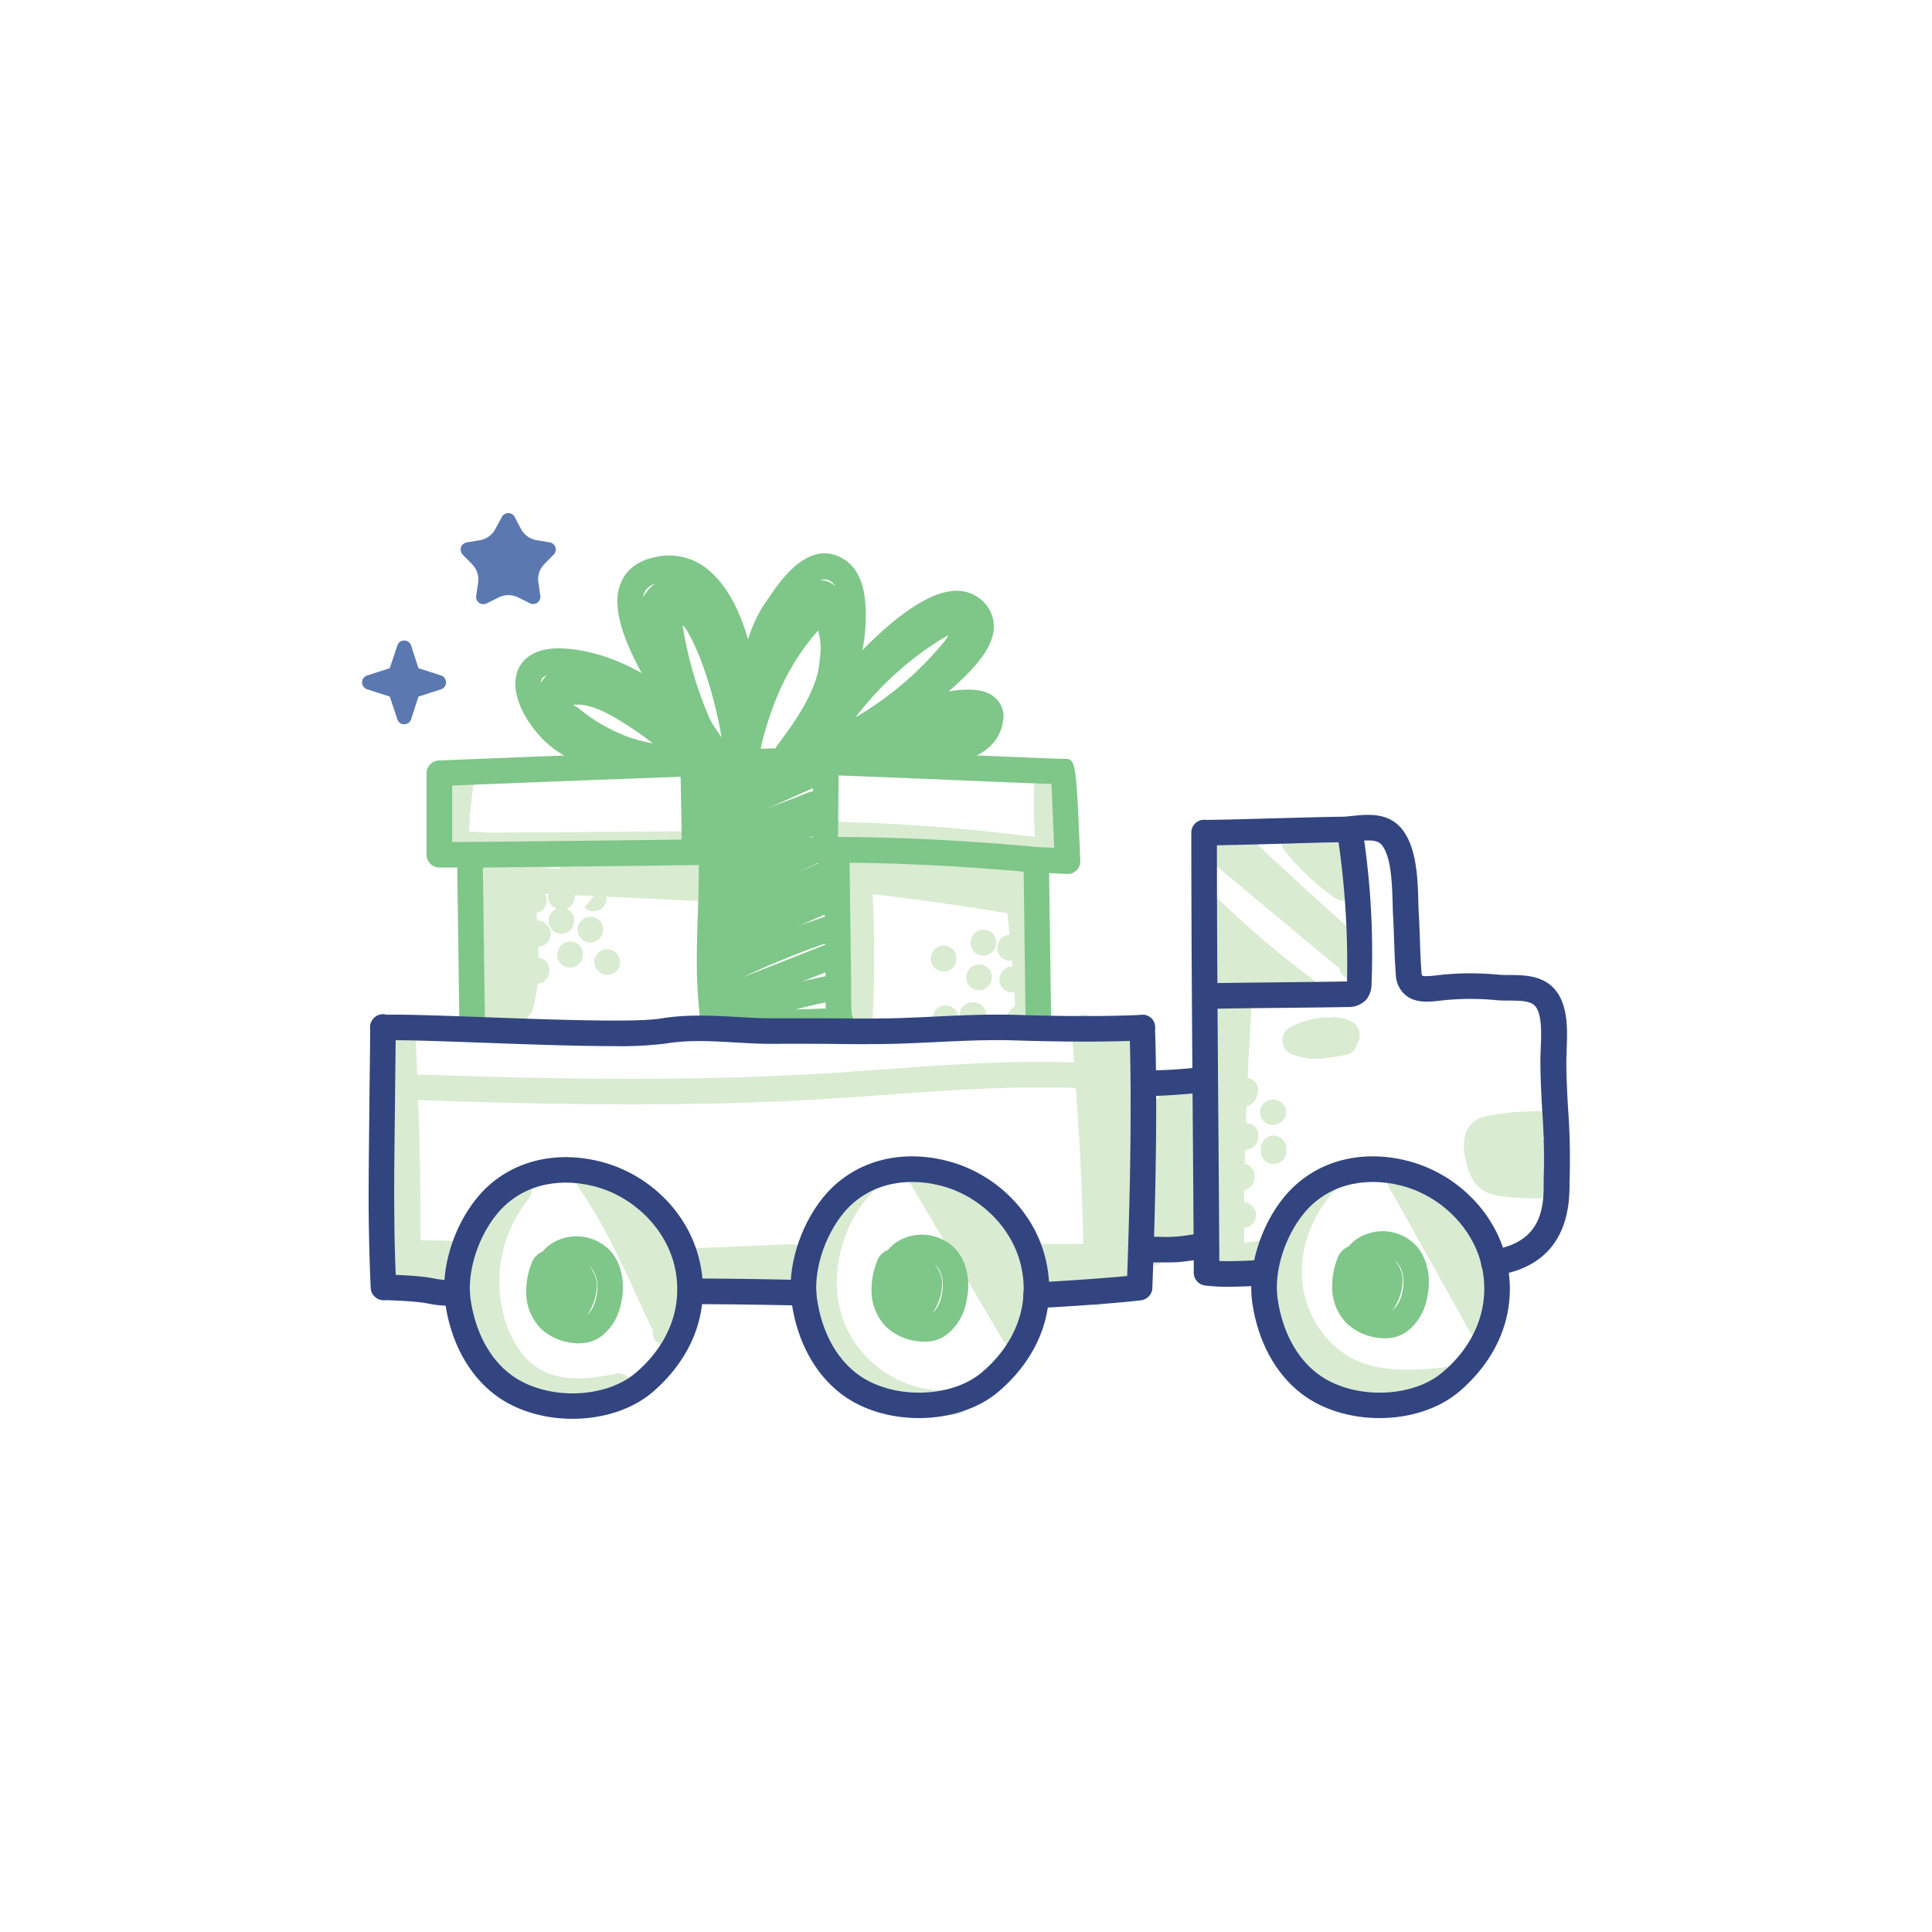 <?xml version="1.0" encoding="UTF-8"?> <svg xmlns="http://www.w3.org/2000/svg" id="Layer_1" data-name="Layer 1" viewBox="0 0 512 512"><defs><style>.cls-1{fill:#5b78b0;}.cls-2{fill:#d9ebd1;}.cls-3{fill:#7fc689;}.cls-4{fill:#324580;}</style></defs><path class="cls-1" d="M103.3,184.61l-6-1.94a1.92,1.92,0,0,1,0-3.66l6-1.94,2-6a1.92,1.92,0,0,1,3.65,0l1.94,6,6,1.94a1.93,1.93,0,0,1,0,3.66l-6,1.94-1.94,6a1.93,1.93,0,0,1-2.42,1.24,1.9,1.9,0,0,1-1.23-1.24Z"></path><path class="cls-1" d="M132.13,158.34l-3.19,1.58a1.92,1.92,0,0,1-2.57-.87,2,2,0,0,1-.18-1.13l.52-3.52a5.74,5.74,0,0,0-1.58-4.86L122.64,147a1.93,1.93,0,0,1,0-2.72,2,2,0,0,1,1-.52l3.51-.59a5.82,5.82,0,0,0,4.14-3L133,137a1.92,1.92,0,0,1,3.4,0l1.65,3.15a5.78,5.78,0,0,0,4.14,3l3.5.59a1.91,1.91,0,0,1,1.57,2.21,1.85,1.85,0,0,1-.52,1l-2.48,2.54a5.71,5.71,0,0,0-1.58,4.86l.51,3.52a1.92,1.92,0,0,1-2.75,2l-3.18-1.58A5.76,5.76,0,0,0,132.13,158.34Z"></path><path class="cls-2" d="M131.61,273a3.39,3.39,0,0,1-3.39-3.38,306.53,306.53,0,0,0-3.07-42.14,3.39,3.39,0,0,1,6.71-1A313.8,313.8,0,0,1,135,269.61a3.39,3.39,0,0,1-3.38,3.4Z"></path><path class="cls-2" d="M133.07,270a3.88,3.88,0,0,1-3.22-1.75,3.4,3.4,0,0,1,.3-3.93l.38-32.48a3.38,3.38,0,0,1,3-3.32,4.23,4.23,0,0,1,4.77,3.62,3.43,3.43,0,0,1-1,2.93l-.36,30.74a4.33,4.33,0,0,1-3,4.08A3.41,3.41,0,0,1,133.07,270Zm-2.94-4.3v0Zm1.43-32.58h0Z"></path><path class="cls-2" d="M136.36,273.44h0A3.38,3.38,0,0,1,133,270l.31-28.44a98.65,98.65,0,0,1,.63-12,3.39,3.39,0,1,1,6.71.9,91.16,91.16,0,0,0-.56,11.19l-.32,28.43A3.38,3.38,0,0,1,136.36,273.44Z"></path><path class="cls-2" d="M137.94,270a3.51,3.51,0,0,1-.95-.13,3.4,3.4,0,0,1-2.3-4.21c1.65-5.63,1.35-11.65,1-18-.27-5.67-.56-11.53.57-17.34a3.39,3.39,0,0,1,6.66,1.3c-1,5-.73,10.2-.46,15.71.33,6.65.66,13.53-1.31,20.25A3.38,3.38,0,0,1,137.94,270Z"></path><path class="cls-2" d="M187.31,238.82l-.84,0-52.55-2.44a4.25,4.25,0,0,1-3.52-1.84,4.12,4.12,0,0,1,.66-4.88,3.83,3.83,0,0,1,4.7-.14l.19.17L186.79,232a3.47,3.47,0,0,0,1,0,3.06,3.06,0,0,1,4.5-.24,3.61,3.61,0,0,1,.18,5A6.41,6.41,0,0,1,187.31,238.82Z"></path><path class="cls-2" d="M139.73,230.16a3.39,3.39,0,0,1-.16-6.77c18.27-.89,36.8-1,55.05-.24a3.4,3.4,0,0,1,3.26,3.52,3.34,3.34,0,0,1-3.52,3.25c-18.06-.73-36.39-.65-54.46.24Z"></path><path class="cls-2" d="M193.14,234.24l-.43,0a331,331,0,0,0-41.25-2.63,3.39,3.39,0,1,1,0-6.77h0a338.74,338.74,0,0,1,42.1,2.67,3.39,3.39,0,0,1-.42,6.75Z"></path><path class="cls-2" d="M270.12,239.11a3.42,3.42,0,0,1-2.78-1.44,378.54,378.54,0,0,0-48.73-3.17h-1.09a3.39,3.39,0,0,1,0-6.77,390.62,390.62,0,0,1,55.13,3.82,3.39,3.39,0,0,1,.78,6.5l-2.07.82A3.41,3.41,0,0,1,270.12,239.11Z"></path><path class="cls-2" d="M268.26,235.65l-.45,0a56.93,56.93,0,0,0-5.85-.46c-2.46-.07-4.9,0-7.34.1-2.09.07-4.13.15-6.26.13-10.77-.06-21.25-2.34-31.38-4.55a3.39,3.39,0,1,1,1.44-6.62c9.79,2.13,19.92,4.34,30,4.4,2,0,4-.06,6-.13,2.59-.09,5.16-.17,7.77-.11a65.42,65.42,0,0,1,6.55.52,3.39,3.39,0,0,1-.44,6.75Z"></path><path class="cls-2" d="M272.26,242.82a2.88,2.88,0,0,1-.59,0c-18-3.14-36.32-5.6-54.45-7.31a3.39,3.39,0,1,1,.64-6.74c18.3,1.72,36.8,4.2,55,7.37a3.39,3.39,0,0,1-.57,6.73Z"></path><path class="cls-2" d="M272.39,274.75h0a3.4,3.4,0,0,1-3.36-3.42c.08-9.17-.92-18.53-1.89-27.58l-1.27-12a3.39,3.39,0,0,1,3-3.73,3.43,3.43,0,0,1,3.73,3l1.27,12c1,9.24,2,18.79,1.93,28.36A3.39,3.39,0,0,1,272.39,274.75Z"></path><path class="cls-2" d="M221.89,270.19l-.55-39.39a3.39,3.39,0,0,1,3.34-3.44,3.33,3.33,0,0,1,3.43,3.34l.55,39.12Z"></path><path class="cls-2" d="M226.45,273.53h0a3.39,3.39,0,0,1-3.35-3.43c.16-12.14.08-24.52-.23-36.78a3.39,3.39,0,0,1,3.3-3.47h.09a3.39,3.39,0,0,1,3.39,3.3c.3,12.35.38,24.81.23,37A3.39,3.39,0,0,1,226.45,273.53Z"></path><path class="cls-2" d="M227.88,273.23h-.17a3.39,3.39,0,0,1-3.22-3.55,326.63,326.63,0,0,0-.28-37.16,3.39,3.39,0,0,1,6.76-.44,331,331,0,0,1,.29,37.93A3.38,3.38,0,0,1,227.88,273.23Z"></path><path class="cls-2" d="M142.51,250.85a3.35,3.35,0,0,1-2.44-1A3.55,3.55,0,0,1,140,245a3.23,3.23,0,0,1,4.59-.24l.4.39a3.38,3.38,0,0,1-2.44,5.74Z"></path><path class="cls-2" d="M141.48,242a3.35,3.35,0,0,1-2-.67,4.18,4.18,0,0,1-1.62-4.1,3.62,3.62,0,1,1,6.35,3.4A3.35,3.35,0,0,1,141.48,242Z"></path><path class="cls-2" d="M148.75,241a3.5,3.5,0,0,1-3.52-3.39,3.27,3.27,0,0,1,3.26-3.38h.26a3.39,3.39,0,1,1,0,6.77Z"></path><path class="cls-2" d="M148.75,247.47a3.39,3.39,0,0,1-3.39-3.39,3.51,3.51,0,0,1,3.39-3.52,3.28,3.28,0,0,1,3.39,3.26v.26A3.39,3.39,0,0,1,148.75,247.47Z"></path><path class="cls-2" d="M157.33,241.49a3.38,3.38,0,0,1-2.4-1l2.14-2.66,2.44-2.35-2.44,2.35,2.65-2.13a3.39,3.39,0,0,1-2.39,5.78Z"></path><path class="cls-2" d="M142.21,260.7a3.47,3.47,0,0,1-2.6-1.15,3.65,3.65,0,0,1,0-4.62,3.48,3.48,0,0,1,4.45-.68,3.56,3.56,0,0,1,0,5.9A3.42,3.42,0,0,1,142.21,260.7Z"></path><path class="cls-2" d="M151.08,256.41a3.39,3.39,0,0,1-3.39-3.39,3.51,3.51,0,0,1,3.39-3.52,3.27,3.27,0,0,1,3.39,3.25V253A3.39,3.39,0,0,1,151.08,256.41Z"></path><path class="cls-2" d="M156.46,249.79a3.39,3.39,0,0,1-3.39-3.39,3.45,3.45,0,0,1,3.39-3.46,3.33,3.33,0,0,1,3.39,3.32v.14A3.39,3.39,0,0,1,156.46,249.79Z"></path><path class="cls-2" d="M161,258.34h-.13a3.39,3.39,0,0,1,0-6.78,3.45,3.45,0,0,1,3.46,3.39A3.33,3.33,0,0,1,161,258.34Z"></path><path class="cls-2" d="M267.94,271.2a3.21,3.21,0,0,1-2.23-.9l2.14-2.64,2.45-2.34a3.42,3.42,0,0,1-2.36,5.88Z"></path><path class="cls-2" d="M268.24,263a3.39,3.39,0,0,1-3.39-3.39,3.47,3.47,0,0,1,3.39-3.48,3.31,3.31,0,0,1,3.39,3.29v.19A3.39,3.39,0,0,1,268.24,263Z"></path><path class="cls-2" d="M267.66,254.59a3.39,3.39,0,0,1-3.39-3.39,3.47,3.47,0,0,1,3.39-3.48,3.3,3.3,0,0,1,3.39,3.29v.19A3.38,3.38,0,0,1,267.66,254.59Z"></path><path class="cls-2" d="M258.09,272.38h-.19a3.39,3.39,0,1,1,0-6.77,3.46,3.46,0,0,1,3.48,3.39A3.29,3.29,0,0,1,258.09,272.38Z"></path><path class="cls-2" d="M250.64,273.53a3.38,3.38,0,0,1-2.1-.74,3.63,3.63,0,0,1-.09-5.61,3.53,3.53,0,1,1,2.19,6.35Z"></path><path class="cls-2" d="M259.44,262.43a3.38,3.38,0,0,1-3.39-3.38,3.47,3.47,0,0,1,3.39-3.49,3.3,3.3,0,0,1,3.38,3.3v.19A3.38,3.38,0,0,1,259.44,262.43Z"></path><path class="cls-2" d="M260.58,253.25a3.39,3.39,0,0,1-3.39-3.39,3.47,3.47,0,0,1,3.39-3.48,3.31,3.31,0,0,1,3.39,3.29v.19A3.39,3.39,0,0,1,260.58,253.25Z"></path><path class="cls-2" d="M250.06,257.46a3.39,3.39,0,0,1-3.39-3.39,3.47,3.47,0,0,1,3.39-3.48,3.31,3.31,0,0,1,3.39,3.29v.19A3.39,3.39,0,0,1,250.06,257.46Z"></path><path class="cls-2" d="M118.43,226.53a3.4,3.4,0,0,1-3.39-3.27,85.43,85.43,0,0,1,1-16.14,3.39,3.39,0,0,1,6.7,1,77.69,77.69,0,0,0-.89,14.86,3.39,3.39,0,0,1-3.27,3.5Z"></path><path class="cls-2" d="M120.74,227.84h-.07a3.39,3.39,0,0,1-3.31-3.46,148.23,148.23,0,0,1,1.6-18.8,3.42,3.42,0,0,1,3.84-2.85,3.38,3.38,0,0,1,2.85,3.85,144.07,144.07,0,0,0-1.52,17.95A3.39,3.39,0,0,1,120.74,227.84Z"></path><path class="cls-2" d="M277.93,228.36a3.39,3.39,0,0,1-3.37-3.07,137.24,137.24,0,0,1-.37-20.18,3.47,3.47,0,0,1,3.57-3.19,3.39,3.39,0,0,1,3.2,3.57,130.43,130.43,0,0,0,.36,19.17,3.4,3.4,0,0,1-3.07,3.69Z"></path><path class="cls-2" d="M131.81,227.41a72.7,72.7,0,0,1-11.07-.67,3.37,3.37,0,0,1-2.84-3.86,3.43,3.43,0,0,1,3.86-2.84,79.65,79.65,0,0,0,12.77.58l46.82-.32h0a3.39,3.39,0,0,1,0,6.78l-46.82.31Z"></path><path class="cls-2" d="M280.54,229.52l-.5,0a488.47,488.47,0,0,0-60.42-5,3.39,3.39,0,0,1-3.32-3.45,3.17,3.17,0,0,1,3.46-3.33,498.19,498.19,0,0,1,61.26,5,3.39,3.39,0,0,1-.48,6.74Z"></path><path class="cls-3" d="M184.08,227.3A3.38,3.38,0,0,1,180.7,224l-.4-21.91a3.39,3.39,0,0,1,3.33-3.45,3.25,3.25,0,0,1,3.45,3.33l.39,21.91a3.38,3.38,0,0,1-3.33,3.45Z"></path><path class="cls-3" d="M218.68,229.29h0a3.39,3.39,0,0,1-3.37-3.41l.2-23.63a3.39,3.39,0,0,1,3.39-3.36h0a3.4,3.4,0,0,1,3.36,3.42l-.2,23.63A3.38,3.38,0,0,1,218.68,229.29Z"></path><path class="cls-3" d="M184.38,212.24a3.77,3.77,0,0,1-2-.5,3.68,3.68,0,0,1-1.25-4.64,3.59,3.59,0,0,1,3.17-1.88h.07l1.3-.64c3.17-1.55,6.45-3.16,10.32-3.48a3.46,3.46,0,0,1,3.65,3.1,3.39,3.39,0,0,1-3.1,3.66c-2.59.21-5.17,1.47-7.89,2.81-.88.43-1.76.86-2.64,1.26A4.28,4.28,0,0,1,184.38,212.24Z"></path><path class="cls-3" d="M184.32,217.59a3.39,3.39,0,0,1-1.31-6.51l22.82-9.54a3.39,3.39,0,1,1,2.61,6.25l-22.81,9.54A3.4,3.4,0,0,1,184.32,217.59Z"></path><path class="cls-3" d="M186.27,221.49a3.87,3.87,0,0,1-3-1.28,3.56,3.56,0,0,1-.09-4.21,3.69,3.69,0,0,1,2.81-1.46l27-12a3.39,3.39,0,1,1,2.76,6.19l-28.08,12.51A3.61,3.61,0,0,1,186.27,221.49Z"></path><path class="cls-3" d="M188.13,226.53a4.31,4.31,0,0,1-2-.49,4.26,4.26,0,0,1-1.88-2.41,3.39,3.39,0,0,1,2.44-4.12,3.23,3.23,0,0,1,1.8,0c8.63-2.94,17.26-6.13,25.68-9.47a3.39,3.39,0,1,1,2.5,6.3c-8.81,3.49-17.85,6.82-26.86,9.88A5.12,5.12,0,0,1,188.13,226.53Z"></path><path class="cls-3" d="M201.11,227.41a3.39,3.39,0,0,1-.2-6.78,8.72,8.72,0,0,0,3.31-1.46l.73-.43a37.3,37.3,0,0,1,10-4,3.71,3.71,0,0,0,.76-.22,3.09,3.09,0,0,1,4.51-.63,3.6,3.6,0,0,1,.62,4.92,6.74,6.74,0,0,1-4.27,2.51,30.65,30.65,0,0,0-8.21,3.3l-.67.4a14.09,14.09,0,0,1-6.37,2.4Z"></path><path class="cls-3" d="M189.16,275.55a3.38,3.38,0,0,1-3.35-3,147,147,0,0,1-1.13-15.33c-.07-5.47.09-10.23.25-15,.15-4.6.31-9.2.25-14.47a3.39,3.39,0,0,1,3.35-3.43,3.29,3.29,0,0,1,3.42,3.35c.07,5.38-.09,10.08-.25,14.78s-.32,9.32-.24,14.66a138.38,138.38,0,0,0,1.07,14.59,3.39,3.39,0,0,1-2.94,3.78A3.11,3.11,0,0,1,189.16,275.55Z"></path><path class="cls-3" d="M223.11,275.9a3.14,3.14,0,0,1-2.71-1.49c-1.57-2.47-1.66-6.62-1.61-12.23v-2.33l-.47-34.27a3.4,3.4,0,0,1,3.34-3.44h.05a3.4,3.4,0,0,1,3.39,3.35l.46,34.26v2.49c0,2.2-.06,7.35.56,8.57a3.5,3.5,0,0,1-1.25,4.61A3.6,3.6,0,0,1,223.11,275.9Z"></path><path class="cls-3" d="M188.68,237a3.39,3.39,0,0,1-1.64-6.35l13.81-7.7a3,3,0,0,1,1.24-.77l.7-.23a3.39,3.39,0,0,1,2.68,6.19l-15.14,8.43A3.36,3.36,0,0,1,188.68,237Z"></path><path class="cls-3" d="M188.68,243.67a3.39,3.39,0,0,1-1.86-6.22,191.3,191.3,0,0,1,26.3-14.51,3.39,3.39,0,0,1,2.79,6.18,184.7,184.7,0,0,0-25.36,14A3.38,3.38,0,0,1,188.68,243.67Z"></path><path class="cls-3" d="M189.78,256.6a3.39,3.39,0,0,1-1.74-6.29A217.44,217.44,0,0,1,218.68,235a3.39,3.39,0,1,1,2.54,6.28,213.12,213.12,0,0,0-29.69,14.85A3.36,3.36,0,0,1,189.78,256.6Z"></path><path class="cls-3" d="M189.35,249.89a3.39,3.39,0,0,1-1.75-6.29,218,218,0,0,1,30.65-15.32,3.39,3.39,0,1,1,2.54,6.28,213.18,213.18,0,0,0-29.7,14.84A3.35,3.35,0,0,1,189.35,249.89Z"></path><path class="cls-3" d="M189.44,262.27a3.39,3.39,0,0,1-1.54-6.41,224.12,224.12,0,0,1,32.18-13.42,3.39,3.39,0,0,1,2.1,6.44,216.35,216.35,0,0,0-31.19,13A3.29,3.29,0,0,1,189.44,262.27Z"></path><path class="cls-3" d="M188.68,269.22a3.39,3.39,0,0,1-1.23-6.54L219,250.26a3.71,3.71,0,0,1,3.37-1,3.56,3.56,0,0,1,2.74,3.14,4.12,4.12,0,0,1-2.46,3.75L189.92,269A3.36,3.36,0,0,1,188.68,269.22Z"></path><path class="cls-3" d="M192.22,272.84l-1,0a3.39,3.39,0,1,1,.51-6.76c1.84.13,3.88-.62,6-1.43a136.29,136.29,0,0,1,20.92-5.91,3.39,3.39,0,0,1,1.31,6.65,128.17,128.17,0,0,0-19.51,5.48C197.84,271.84,195.16,272.84,192.22,272.84Z"></path><path class="cls-3" d="M191.3,274.92a3.39,3.39,0,0,1-.11-6.78l31.4-1h.11a3.39,3.39,0,0,1,.11,6.78l-31.39,1Z"></path><path class="cls-3" d="M183.32,205h-.27c-3.57-.29-7-.37-10.2-.45-11.07-.26-21.53-.52-29.72-9.42-4.29-4.66-8.36-12.15-5.71-17.93,1.19-2.58,4.33-5.6,11.32-5.37s14.56,2.68,21.33,6.56c-4.61-8.49-8.35-17.75-5.41-24.24,1.6-3.54,4.82-5.77,9.57-6.64a16.17,16.17,0,0,1,14.15,4.09c4.7,4.19,7.87,10.93,9.86,17.85a36.31,36.31,0,0,1,4.92-10.22l.53-.76c3.25-4.79,10.85-16,20.06-10.21,3,1.9,4.87,5.44,5.48,10.51a46.48,46.48,0,0,1-.68,13.52c7.32-7.45,16.31-14.83,23.59-15.63a10,10,0,0,1,8.24,2.59,9.11,9.11,0,0,1,3,7c-.16,5.85-5.86,11.65-12,17,4.48-.78,8.91-.79,11.67,1.11a6.66,6.66,0,0,1,2.72,7c-2,12.13-20.27,12.44-28.08,12.57a3.63,3.63,0,0,1-3.45-3.33,3.39,3.39,0,0,1,3.33-3.45c13.56-.22,20.8-2.54,21.52-6.89-2.11-2.17-15.91,1.58-19.7,3.79a3.37,3.37,0,0,1-4.21-.63,3.41,3.41,0,0,1-.27-4.25c1.58-2.22,4.68-4.83,8.26-7.85,5.28-4.47,13.28-11.22,13.4-15.26a2.31,2.31,0,0,0-.91-1.86,3.22,3.22,0,0,0-2.85-.78c-8.66.95-24,17.82-30.21,25.86a15.46,15.46,0,0,1-2,2.76,3.39,3.39,0,0,1-5.23-4.26c.35-.53.94-1.34,1.73-2.37,3.1-5.35,6.39-17.55,5.39-25.8-.35-2.87-1.19-4.85-2.37-5.59-3.2-2-7.11,2.78-10.85,8.28l-.54.8c-4.06,5.89-4.9,11.24-5.86,17.44a97.12,97.12,0,0,1-2.1,10.55,3.39,3.39,0,0,1-6.65-1.11c.55-8.17-2.41-26.29-10.27-33.31a9.45,9.45,0,0,0-8.42-2.48c-3.67.68-4.38,2.25-4.61,2.77-2.54,5.6,5.67,19.3,10.08,26.66,2.4,4,4.14,6.9,4.81,9a3.39,3.39,0,0,1-6,3c-6.74-9.31-20.18-16.62-31.24-17-1.28,0-4.29,0-4.94,1.43-.82,1.79.68,6.32,4.54,10.52,6.24,6.78,14.06,7,24.89,7.22,3.35.09,6.88.17,10.58.47a3.39,3.39,0,0,1-.27,6.77Z"></path><path class="cls-3" d="M191,204.18a3.37,3.37,0,0,1-2.66-1.3c-6.35-8.06-14.19-21.89-17.47-30.82-1.3-3.52-2.35-7.32-1.42-11.24,1.11-4.63,5.8-8.8,10.89-7.68,2.83.62,4.77,2.57,6.3,4.4a51,51,0,0,1,11.86,32.32,3.39,3.39,0,0,1-3.37,3.41h0a3.39,3.39,0,0,1-3.39-3.37,44.77,44.77,0,0,0-10.28-28,6.1,6.1,0,0,0-2.55-2.13c-1-.25-2.49,1.12-2.85,2.63-.52,2.18.27,4.81,1.19,7.33,3,8.24,10.55,21.5,16.43,29a3.4,3.4,0,0,1-2.66,5.49Z"></path><path class="cls-3" d="M195.18,203.1a3.38,3.38,0,0,1-3.37-3.09c-.78-8.88-4.69-23.87-9.25-32a8.2,8.2,0,0,0-1.63-2.3c0,.24.06.64.16,1.23a102.21,102.21,0,0,0,8.51,26.85,3.39,3.39,0,1,1-6.11,2.92,108.93,108.93,0,0,1-9.08-28.63c-.25-1.44-.89-5.27,1.87-7.78a6.84,6.84,0,0,1,8.38-.26,12.9,12.9,0,0,1,3.81,4.66c5.15,9.22,9.25,25.21,10.09,34.74a3.4,3.4,0,0,1-3.08,3.68Z"></path><path class="cls-3" d="M196.34,200.35a3.77,3.77,0,0,1-.93-.12,3.4,3.4,0,0,1-2.33-4.19l2.83-9.88c2.22-7.75,4.73-16.55,9.94-23.82a23.53,23.53,0,0,1,8.55-7.74c2.66-1.31,4.59-.82,5.73-.17a5.9,5.9,0,0,1,2.48,3c2.06,4.71,2,9.83,1.73,14.22a94.56,94.56,0,0,1-5.63,26.26,3.38,3.38,0,1,1-6.35-2.34,88.26,88.26,0,0,0,5.22-24.39c.22-3.24.28-6.92-.82-10.09a18,18,0,0,0-5.4,5.22c-4.53,6.33-6.77,14.16-8.94,21.74l-2.82,9.88A3.4,3.4,0,0,1,196.34,200.35Z"></path><path class="cls-3" d="M208.58,203.1a3.34,3.34,0,0,1-2-.66,3.39,3.39,0,0,1-.71-4.74c3.23-4.37,6.9-9.33,9.21-14.66,1.67-3.87,3.35-9.68,1.85-15.48,0-.16-.09-.3-.14-.42l-.1.11c-7.14,8-12.22,18.45-15.11,31.13a4,4,0,0,1-3.4,3.29,3.81,3.81,0,0,1-3.63-1.94,3.94,3.94,0,0,1,.56-4.2,2.39,2.39,0,0,1,.23-.22c3.19-13.09,8.68-24.06,16.3-32.58.79-.88,2.62-2.91,5.42-2.91h.15c3,.07,5.3,2.33,6.27,6,2,7.67-.08,15-2.18,19.88-2.62,6.05-6.53,11.33-10,16A3.41,3.41,0,0,1,208.58,203.1Z"></path><path class="cls-3" d="M219.54,201a4,4,0,0,1-2.16-.62,4.41,4.41,0,0,1-2-3c-.46-2.6,1.34-5.21,3.23-7.65a95.13,95.13,0,0,1,11.84-14,91.1,91.1,0,0,1,16.12-12.49h0c3.5-2.11,6.48-2.37,8.89-.74a6.76,6.76,0,0,1,2.5,7.33,12.44,12.44,0,0,1-2.76,4.82A94.61,94.61,0,0,1,228,197.17l-.79.48C224,199.64,221.58,201,219.54,201Zm31.77-32.63c-.25.12-.67.32-1.22.65h0a83.46,83.46,0,0,0-14.92,11.55,84.44,84.44,0,0,0-8.42,9.51A87.67,87.67,0,0,0,250,170.33,8.53,8.53,0,0,0,251.31,168.38Zm-3-2.24h0Z"></path><path class="cls-3" d="M227.41,202a32.78,32.78,0,0,1-4.22-.23,3.35,3.35,0,0,1-2.29-.16,3.43,3.43,0,0,1,.48-6.51,4,4,0,0,1,1-.23c2.59-1,5.16-2,7.74-3.08,4.56-1.87,9.27-3.79,14.07-5.31,2.28-.73,8-2.18,12.07,0a7,7,0,0,1,3.51,4.34,3.4,3.4,0,0,1-1.23,3.64c-5.39,4-14.26,5.53-20.73,6.61l-1.06.18A58.21,58.21,0,0,1,227.41,202Z"></path><path class="cls-3" d="M187.55,205.25a3.44,3.44,0,0,1-1.09-.17c-2.92-1-6.08-1.06-9.42-1.12a40.67,40.67,0,0,1-10.24-1.08c-5.45-1.47-13.44-4.06-19.68-9.53-4.34-3.8-5.81-8.67-3.76-12.43a8.67,8.67,0,0,1,7.14-4.23,16.47,16.47,0,0,1,6.47,1.13,67.82,67.82,0,0,1,29.63,20,2.17,2.17,0,0,1,.23.3c.6.15,1.21.32,1.81.53a3.38,3.38,0,0,1-1.09,6.59Zm-36.34-21.81h-.27a2.09,2.09,0,0,0-1.63.72c-.38.69.45,2.49,2.27,4.08,3.95,3.46,9.35,6,17,8.09a32.48,32.48,0,0,0,8,.83,61.16,61.16,0,0,0-21.77-12.93A11.92,11.92,0,0,0,151.21,183.44Z"></path><path class="cls-3" d="M175.92,204c-4.73,0-10.8-1.85-14-3.23a51.87,51.87,0,0,1-12.32-7.37,11.5,11.5,0,0,1-3.4-4,6.62,6.62,0,0,1,.85-7.25A7.33,7.33,0,0,1,152.7,180c5.31,0,10.14,2.3,13.75,4.39h0c17.32,10,16.36,14.39,16,15.83-.27,1.25-1.3,3.41-5.12,3.77C176.91,204,176.42,204,175.92,204Zm0-4.15h0Zm-23-13.13h-.16a2.23,2.23,0,0,0-.89.12,6.62,6.62,0,0,1,2,1.31,45.15,45.15,0,0,0,10.72,6.39A38.31,38.31,0,0,0,173,197a86.48,86.48,0,0,0-9.95-6.75h0C160.25,188.59,156.57,186.73,153,186.73Z"></path><path class="cls-3" d="M125.14,275.55a3.4,3.4,0,0,1-3.39-3.34l-.62-45.65a3.4,3.4,0,0,1,3.36-3.43c.67,0,66.83-.63,88-1.2,29.41-.79,62.16,2.53,62.49,2.57a3.38,3.38,0,0,1,3,3.32l.59,42.79a3.39,3.39,0,0,1-6.78.1L271.28,231c-8.71-.79-34.83-2.91-58.62-2.25-18.44.49-70.82,1-84.7,1.16l.57,42.25a3.39,3.39,0,0,1-3.35,3.43Z"></path><path class="cls-3" d="M282.92,231.59h-.14l-8.29-.34a3.38,3.38,0,0,1-3.25-3.52,3.44,3.44,0,0,1,3.52-3.25l4.62.19c-.2-4.66-.54-12.6-.73-16.94-3.33-.06-8.91-.3-18.47-.7-19.38-.82-45.91-1.93-53.18-1.93-10.36,0-72.22,2.47-87.18,3.08v14.95h4.7a3.39,3.39,0,1,1,0,6.77h-8.09a3.39,3.39,0,0,1-3.39-3.39V204.93a3.39,3.39,0,0,1,3.25-3.39c3.22-.13,78.83-3.22,90.71-3.22,7.41,0,34,1.12,53.46,1.94,10.13.43,19.72.83,21.17.84.21,0,.45,0,.66,0,2.86,0,2.92,1.26,4,27a3.39,3.39,0,0,1-3.39,3.53Z"></path><path class="cls-2" d="M105.42,341.41h-.06A3.39,3.39,0,0,1,102,338c.23-12.79.47-22.27.71-31.71.24-9.62.48-19.2.72-32.23a3.28,3.28,0,0,1,3.45-3.33,3.4,3.4,0,0,1,3.33,3.45c-.24,13.05-.49,22.65-.72,32.28-.24,9.43-.48,18.89-.72,31.67A3.39,3.39,0,0,1,105.42,341.41Z"></path><path class="cls-2" d="M107.86,342.75h0a3.39,3.39,0,0,1-3.34-3.44c.35-25.7,0-37.77-1.12-63.31a3.39,3.39,0,0,1,3.24-3.53,3.19,3.19,0,0,1,3.53,3.24c1.1,25.68,1.48,37.82,1.13,63.7A3.4,3.4,0,0,1,107.86,342.75Z"></path><path class="cls-2" d="M117.24,342.75H106.49a3.39,3.39,0,1,1,0-6.77h10.75a3.39,3.39,0,1,1,0,6.77Z"></path><path class="cls-2" d="M152.54,373.6a3.24,3.24,0,0,1-.86-.12c-8.21-2.16-17.46-5.09-23.35-12.54-8.34-10.56-5.77-25-3.49-32.73a38.18,38.18,0,0,1,6-12.69,3.39,3.39,0,1,1,5.33,4.19c-2,2.54-3.5,5.75-4.88,10.42-1.91,6.43-4.14,18.45,2.31,26.6,4.59,5.82,12.61,8.32,19.75,10.2a3.39,3.39,0,0,1-.86,6.67Z"></path><path class="cls-2" d="M153.26,372.05a26.74,26.74,0,0,1-13.36-3.17c-6.37-3.63-9.84-9.86-11.64-14.44A41.41,41.41,0,0,1,135,313.23a3.38,3.38,0,1,1,5.18,4.35,35,35,0,0,0-5.6,34.39c1.4,3.57,4,8.37,8.68,11,6,3.42,13.77,2.38,19.88,1.09a3.39,3.39,0,1,1,1.39,6.63A54.83,54.83,0,0,1,153.26,372.05Z"></path><path class="cls-2" d="M249.37,375.19c-13.59,0-26.87-9.06-32-22.39-5.3-13.76-1.65-30.52,9.11-41.72a3.38,3.38,0,1,1,4.88,4.69c-8.82,9.2-12,23.42-7.67,34.59,4.49,11.65,17.16,19.47,28.94,17.82a3.39,3.39,0,1,1,.94,6.71A29.56,29.56,0,0,1,249.37,375.19Z"></path><path class="cls-2" d="M372.87,369.8a38.39,38.39,0,0,1-16.25-3.13c-9.86-4.48-17-14.69-18.22-26-1.12-10.49,2.78-21.64,10.43-29.83a3.39,3.39,0,0,1,4.95,4.62c-6.33,6.78-9.55,15.93-8.64,24.49,1,9,6.56,17,14.29,20.55,7.5,3.41,16.48,2.69,25.79,1.57a3.39,3.39,0,0,1,.8,6.73A110,110,0,0,1,372.87,369.8Z"></path><path class="cls-2" d="M363.16,373.78a28.77,28.77,0,0,1-23.86-13.59c-5.64-9-6.68-21.2-2.74-32.62a3.39,3.39,0,1,1,6.4,2.21c-3.27,9.5-2.49,19.52,2.09,26.81,4.91,7.84,14.63,12,22.66,9.81a3.39,3.39,0,1,1,1.83,6.52A23.7,23.7,0,0,1,363.16,373.78Z"></path><path class="cls-2" d="M357.76,372a3.28,3.28,0,0,1-1.73-.48,52.31,52.31,0,0,1-18.54-18.84,3.39,3.39,0,0,1,5.88-3.38,45.6,45.6,0,0,0,16.12,16.41,3.38,3.38,0,0,1-1.73,6.29Z"></path><path class="cls-2" d="M322.64,267.33A5.45,5.45,0,0,1,319,258.1a19.23,19.23,0,0,1-.41-3.46,3.38,3.38,0,0,1,.61-2,13.62,13.62,0,0,1-2.27-4.46,3.38,3.38,0,0,1,1.49-3.81,3.08,3.08,0,0,1,.69-.32c-.5-.49-1-1-1.5-1.46a3.38,3.38,0,1,1,4.72-4.85,258.83,258.83,0,0,0,25.36,21.64,3.39,3.39,0,0,1-3.78,5.62q-2.62-1.59-5.22-3.24a4,4,0,0,1-.31.45,3.39,3.39,0,0,1-4.62.58l-1.51-1.12a3.42,3.42,0,0,1-.7.77,3.38,3.38,0,0,1-4.07.13l-.49-.34a3.42,3.42,0,0,1-.42,1,3,3,0,0,1-.34.45,3.38,3.38,0,0,1-2.92,3.67A5,5,0,0,1,322.64,267.33Z"></path><path class="cls-2" d="M359.74,259.58l-.36,0-1.48-.16a3.37,3.37,0,0,1-3-2.81l-34.66-28.87a3.39,3.39,0,0,1,4.34-5.21l37.31,31.08a3.39,3.39,0,0,1-2.18,6Z"></path><path class="cls-2" d="M358.39,254.75a3.45,3.45,0,0,1-1.46-.33l-1.45-.7a3.33,3.33,0,0,1-1.77-2c-8.9-7.94-17.76-16.06-26.4-24.17a3.39,3.39,0,0,1,4.63-4.94c9.39,8.81,19,17.62,28.7,26.21a3.39,3.39,0,0,1-2.25,5.92Z"></path><path class="cls-2" d="M355.79,238.62a3.14,3.14,0,0,1-.75-.09,4.3,4.3,0,0,1-1.88-1,61.37,61.37,0,0,1-12.73-12.15,3.39,3.39,0,1,1,5.33-4.18,54.74,54.74,0,0,0,11.95,11.24,3.39,3.39,0,0,1-1.92,6.18Z"></path><path class="cls-2" d="M355.8,234.41a3.36,3.36,0,0,1-2-.67,59.71,59.71,0,0,1-8.61-7.84,3.39,3.39,0,1,1,5-4.54,53.46,53.46,0,0,0,5,4.86,3.38,3.38,0,0,1,3,2l.66,1.38a3.39,3.39,0,0,1-3.06,4.85Z"></path><path class="cls-2" d="M356.41,232.13a3.39,3.39,0,0,1-3.07-1.95,5.59,5.59,0,0,0-2.66-2.64,3.38,3.38,0,1,1,2.83-6.15,12.21,12.21,0,0,1,6,5.9,3.38,3.38,0,0,1-1.62,4.51A3.33,3.33,0,0,1,356.41,232.13Z"></path><path class="cls-2" d="M407,317.58a70.37,70.37,0,0,1-9.17-.6,11.39,11.39,0,0,1-4.82-1.52c-3.18-2-4-5.71-4.56-7.91-1.2-5-.35-8.59,2.51-10.57a9.11,9.11,0,0,1,3.8-1.38,76,76,0,0,1,16-1.05,3.4,3.4,0,0,1,3.24,3.53,3.24,3.24,0,0,1-3.54,3.24,68.46,68.46,0,0,0-14.56,1,5,5,0,0,0-1.11.27s-.43.7.22,3.45c.27,1.12.76,3.2,1.62,3.75a6.12,6.12,0,0,0,2.05.51,63.68,63.68,0,0,0,12.57.4,3.39,3.39,0,0,1,.46,6.76C410.13,317.52,408.55,317.58,407,317.58Z"></path><path class="cls-2" d="M398.25,315.49a3.4,3.4,0,0,1-2.33-.93,15.28,15.28,0,0,1-4.41-13.82,3.39,3.39,0,0,1,4-2.67,3.33,3.33,0,0,1,1.79,1,3.82,3.82,0,0,1,.57-.11,3,3,0,0,1,.73,0,3.38,3.38,0,0,1,5.84.77s0,0,0,0a3.45,3.45,0,0,1,.63-.17,3.41,3.41,0,0,1,3.45,1.54,8.51,8.51,0,0,1,1,6.29l.07.12a3.39,3.39,0,0,1-3.76,5.11,5.82,5.82,0,0,1-2.75.76,4.26,4.26,0,0,1-2.18,1.33,2.82,2.82,0,0,1-.61.08,3.39,3.39,0,0,1-2.07.71Z"></path><path class="cls-2" d="M322.8,339.5h-.11a3.38,3.38,0,0,1-3.28-3.49A696.08,696.08,0,0,0,318,265.1a3.4,3.4,0,0,1,3.15-3.62,3.54,3.54,0,0,1,3.62,3.14,703.85,703.85,0,0,1,1.42,71.59A3.38,3.38,0,0,1,322.8,339.5Z"></path><path class="cls-2" d="M323.08,337.08a3.39,3.39,0,0,1-.45-6.74l12.87-1.76a3.39,3.39,0,1,1,.91,6.71l-12.87,1.76A3.55,3.55,0,0,1,323.08,337.08Z"></path><path class="cls-2" d="M305.8,335.25h-.07a3.38,3.38,0,0,1-3.32-3.38v-1.5a3.16,3.16,0,0,1,.08-.76c.29-7.27.59-12,.88-16.65.32-5.11.64-10.22,1-18.72a3.46,3.46,0,0,1,3.51-3.26,3.39,3.39,0,0,1,3.26,3.51c-.32,8.58-.64,13.73-1,18.9s-.64,10.16-1,18.61A3.38,3.38,0,0,1,305.8,335.25Z"></path><path class="cls-2" d="M310.41,333.89a3.11,3.11,0,0,1-.94-.14,3.48,3.48,0,0,1-2.32-3.56c.09-7.89.06-14.68,0-21.46s-.05-13.72,0-21.72c0-1.87,1.54-3.67,3.43-3.35a3.4,3.4,0,0,1,3.35,3.43c-.09,8-.07,14.78-.05,21.61s.05,13.57,0,21.45a3.2,3.2,0,0,1-.16,1.26A3.6,3.6,0,0,1,310.41,333.89Z"></path><path class="cls-2" d="M315.73,333.55h-.07a3.38,3.38,0,0,1-3.32-3.45c.18-8.57.5-14.67.78-20,.4-7.66.72-13.71.43-23.37a3.39,3.39,0,0,1,3.29-3.49,3.45,3.45,0,0,1,3.49,3.29c.29,9.94,0,16.11-.45,23.92-.27,5.32-.59,11.35-.76,19.82A3.39,3.39,0,0,1,315.73,333.55Z"></path><path class="cls-2" d="M167.44,292.67c-20.95,0-41.65-.59-61.58-1.32a3.39,3.39,0,0,1,.13-6.77h.12c35.67,1.3,73.85,2.19,111.31-.06,5.61-.33,11.23-.74,16.85-1.14,21.91-1.59,44.57-3.23,66.85-.6a3.39,3.39,0,0,1-.8,6.73c-21.63-2.55-43.95-.94-65.56.62-5.65.41-11.29.82-16.93,1.16C201.06,292.29,184.17,292.67,167.44,292.67Z"></path><path class="cls-2" d="M290.64,346a3.39,3.39,0,0,1-3.39-3.37c-.16-27.17-1.2-41.68-3.1-68l-.15-2.1a3.39,3.39,0,0,1,6.77-.49l.14,2.1c1.91,26.49,3,41.08,3.12,68.47a3.39,3.39,0,0,1-3.37,3.41Z"></path><path class="cls-2" d="M293.6,345.4h-.32a3.38,3.38,0,0,1-3.06-3.68c2.33-25.45,2.84-36.56,1.74-61.2-.08-1.67-.21-4.48,1.59-6.76a3.39,3.39,0,0,1,5.32,4.2,5.14,5.14,0,0,0-.15,2.25c1.12,24.85.57,36.73-1.75,62.12A3.39,3.39,0,0,1,293.6,345.4Z"></path><path class="cls-2" d="M297.6,338.12a4.14,4.14,0,0,1-1.62-.32,4.43,4.43,0,0,1-2.46-3.47,3.37,3.37,0,0,1,1.77-3.1c.93-21,.87-30.22-.25-52.3a3.39,3.39,0,0,1,3.21-3.56,3.17,3.17,0,0,1,3.55,3.21,454.56,454.56,0,0,1,.19,54.6,5.29,5.29,0,0,1-1.52,3.8A4.14,4.14,0,0,1,297.6,338.12Z"></path><path class="cls-2" d="M292,330.85a3.34,3.34,0,0,1-.62-.06,3.38,3.38,0,0,1-2.72-3.94c1.95-10.58,1.3-17.65.62-25.14a105.49,105.49,0,0,1-.1-24,3.39,3.39,0,0,1,6.74.79,99,99,0,0,0,.11,22.63c.7,7.62,1.42,15.5-.7,27A3.39,3.39,0,0,1,292,330.85Z"></path><path class="cls-2" d="M182.15,337.64a3.39,3.39,0,0,1-.14-6.77l27.79-1.14a3.81,3.81,0,0,1,3.88,2.46,3.62,3.62,0,0,1-1.32,4.08,3.81,3.81,0,0,1-3.63.29l-26.45,1.08Z"></path><path class="cls-2" d="M201.67,341.37c-5.6,0-11.2-.1-16.73-.3a3.37,3.37,0,0,1-3.26-3.51,3.48,3.48,0,0,1,3.5-3.26c8.09.29,16.36.37,24.53.22a3.23,3.23,0,0,1,3.45,3.33,3.39,3.39,0,0,1-3.33,3.45Q205.75,341.38,201.67,341.37Z"></path><path class="cls-2" d="M120,335.66h-.1l-11.17-.33a3.39,3.39,0,0,1,.2-6.78l11.17.33a3.39,3.39,0,0,1-.1,6.78Z"></path><path class="cls-2" d="M116.48,339.62a36.38,36.38,0,0,1-9.1-1.15,3.38,3.38,0,0,1-1.13-6,5.37,5.37,0,0,1,3.84-.95,3.35,3.35,0,0,1,2,1,30,30,0,0,0,6.83.23,3.39,3.39,0,0,1,.54,6.75C118.45,339.58,117.46,339.62,116.48,339.62Z"></path><path class="cls-2" d="M279.59,336.42c-1.95,0-3.9,0-5.85,0a3.39,3.39,0,0,1,.06-6.78h.05c7.07.11,14.2,0,21.25-.3a3.42,3.42,0,0,1,2-.18l.73.15a3.39,3.39,0,0,1-.45,6.71C291.47,336.28,285.52,336.42,279.59,336.42Z"></path><path class="cls-2" d="M276.72,341a3.39,3.39,0,0,1-.27-6.76l19.92-1.64a3.42,3.42,0,0,1,3.65,3.1,3.38,3.38,0,0,1-3.09,3.65L277,341Z"></path><path class="cls-2" d="M284,343.2c-1.47,0-3,0-4.58-.14a3.39,3.39,0,0,1-3.19-3.57,3.33,3.33,0,0,1,3.58-3.19A52.74,52.74,0,0,0,299.76,334a3.39,3.39,0,0,1,1.92,6.5A58.83,58.83,0,0,1,284,343.2Z"></path><path class="cls-2" d="M348.86,280.61a17.69,17.69,0,0,1-6.1-1.07,4,4,0,0,1-1.25-7.08,21.77,21.77,0,0,1,9.58-2.81,3.18,3.18,0,0,1,.9.08,9.7,9.7,0,0,1,5.79.8,4.32,4.32,0,0,1,2.37,2.6,4,4,0,0,1-.56,3.51,3.39,3.39,0,0,1-2.53,2.81,24.91,24.91,0,0,1-3.94.65A18,18,0,0,1,348.86,280.61Z"></path><path class="cls-2" d="M176.6,356.7a3.6,3.6,0,0,1-2.85-1.34,3.76,3.76,0,0,1-.7-2.64c-1.39-2.91-2.74-5.84-4.08-8.77-4.61-10-9.37-20.38-15.72-29.4a3.38,3.38,0,1,1,5.53-3.9c6.73,9.52,11.62,20.17,16.34,30.47,1.51,3.29,3,6.57,4.58,9.82a4,4,0,0,1-1.29,5.27A3.52,3.52,0,0,1,176.6,356.7Zm-3-2.83h0Z"></path><path class="cls-2" d="M178.42,355a3.39,3.39,0,0,1-3.18-2.22A182.6,182.6,0,0,0,156.86,316a3.39,3.39,0,0,1,5.68-3.69,188.72,188.72,0,0,1,19.06,38.13,3.38,3.38,0,0,1-3.18,4.55Z"></path><path class="cls-2" d="M178.22,348.29a3.39,3.39,0,0,1-3.16-2.17,174.3,174.3,0,0,0-12.74-26.27,3.39,3.39,0,1,1,5.82-3.46,181.17,181.17,0,0,1,13.24,27.29,3.38,3.38,0,0,1-1.94,4.38A3.33,3.33,0,0,1,178.22,348.29Z"></path><path class="cls-2" d="M179.26,346.81a3.39,3.39,0,0,1-3.21-2.3,188.85,188.85,0,0,0-9.85-23.68,3.39,3.39,0,1,1,6.06-3,194.58,194.58,0,0,1,10.21,24.53,3.38,3.38,0,0,1-2.12,4.29A3.46,3.46,0,0,1,179.26,346.81Z"></path><path class="cls-2" d="M269.19,357.11a4.08,4.08,0,0,1-3.49-2.1l-24.53-41.48a3.39,3.39,0,0,1,5.84-3.45l23.8,40.26a3.88,3.88,0,0,1,1.93,2.71,3.68,3.68,0,0,1-2.33,3.86A3.76,3.76,0,0,1,269.19,357.11Z"></path><path class="cls-2" d="M269.44,354.27a4.06,4.06,0,0,1-3.11-1.41,4.13,4.13,0,0,1-.45-4.78,356.41,356.41,0,0,0-18.43-31.94,3.39,3.39,0,0,1,5.69-3.69,364.72,364.72,0,0,1,20.33,35.65,4.21,4.21,0,0,1-1.56,5.41A4.47,4.47,0,0,1,269.44,354.27Zm-2-3.16h0Z"></path><path class="cls-2" d="M272.1,351.22a3.38,3.38,0,0,1-3-1.84c-5.33-10.44-11.21-20.76-17.45-30.68a3.39,3.39,0,1,1,5.73-3.61c5.65,9,11,18.25,15.91,27.65a3.23,3.23,0,0,1,.72.57,5.74,5.74,0,0,1,1.38,5.38,3.37,3.37,0,0,1-2.91,2.51A2.17,2.17,0,0,1,272.1,351.22Z"></path><path class="cls-2" d="M273.18,345.57a3.39,3.39,0,0,1-3.09-2,124.73,124.73,0,0,0-11.55-20.38,3.39,3.39,0,1,1,5.56-3.88,130.38,130.38,0,0,1,12.17,21.5,3.4,3.4,0,0,1-3.09,4.77Z"></path><path class="cls-2" d="M392.62,354.82a3.38,3.38,0,0,1-3-1.73l-22.49-40.23a3.39,3.39,0,0,1,5.92-3.31l22.48,40.23a3.38,3.38,0,0,1-2.95,5Z"></path><path class="cls-2" d="M395.68,352a3.39,3.39,0,0,1-3-1.73L374,316.76a3.39,3.39,0,1,1,5.91-3.31L398.64,347a3.38,3.38,0,0,1-1.31,4.61A3.28,3.28,0,0,1,395.68,352Z"></path><path class="cls-2" d="M395.72,344.6a3.36,3.36,0,0,1-3.18-2.23A58.93,58.93,0,0,0,380,322a3.39,3.39,0,0,1,4.93-4.66,65.78,65.78,0,0,1,14,22.68,3.38,3.38,0,0,1-2,4.34A3.32,3.32,0,0,1,395.72,344.6Z"></path><path class="cls-2" d="M326.32,336.81a3.38,3.38,0,0,1-3.38-3.37c-.14-22.08.51-44.39,1.94-66.29a3.57,3.57,0,0,1,3.6-3.16,3.38,3.38,0,0,1,3.16,3.6c-1.42,21.74-2.07,43.89-1.93,65.81a3.38,3.38,0,0,1-3.37,3.41Z"></path><path class="cls-2" d="M329.8,293.11a3.24,3.24,0,0,1-1.09-.18,3.38,3.38,0,0,1-2.12-4.29l.25-.76a3.39,3.39,0,1,1,6.43,2.15l-.26.78A3.4,3.4,0,0,1,329.8,293.11Z"></path><path class="cls-2" d="M330.08,304.65a3.38,3.38,0,0,1-3.39-3.39,3.61,3.61,0,0,1,3.39-3.64,3.17,3.17,0,0,1,3.38,3.13v.51A3.38,3.38,0,0,1,330.08,304.65Z"></path><path class="cls-2" d="M329.05,315.42a3.39,3.39,0,0,1-3.39-3.39,3.62,3.62,0,0,1,3.39-3.64,3.17,3.17,0,0,1,3.39,3.13V312A3.39,3.39,0,0,1,329.05,315.42Z"></path><path class="cls-2" d="M337.28,298.15a3.37,3.37,0,0,1-2.43-5.69,3.56,3.56,0,0,1,4.93-.13,3.24,3.24,0,0,1,.12,4.67l-.15.15A3.52,3.52,0,0,1,337.28,298.15Z"></path><path class="cls-2" d="M337.51,308.5a3.39,3.39,0,0,1-3.39-3.39v-.77a3.39,3.39,0,1,1,6.78,0v.77A3.39,3.39,0,0,1,337.51,308.5Z"></path><path class="cls-2" d="M329.3,325.41a3.49,3.49,0,0,1-3.51-3.38,3.28,3.28,0,0,1,3.26-3.39h.25a3.39,3.39,0,1,1,0,6.77Z"></path><path class="cls-4" d="M101.64,344.55a3.39,3.39,0,0,1-3.37-3.18c-.27-4.18-.48-13.05-.53-17.24-.12-8.53,0-15.26.14-30.7l.24-21.13a3.39,3.39,0,1,1,6.77.08l-.23,21.13c-.18,15.35-.26,22-.14,30.53,0,4.11.25,12.8.51,16.9a3.38,3.38,0,0,1-3.16,3.6Z"></path><path class="cls-4" d="M162.46,277.23c-9.87,0-22.81-.47-34.76-.91-11.29-.41-22-.8-26-.59a3.39,3.39,0,1,1-.33-6.77c4.36-.22,14.67.16,26.6.59,18,.66,40.4,1.48,47.14.36s13.59-.78,20.07-.41c3.46.19,6.9.4,10.54.36,4.42,0,8.87,0,13.32,0,5.8.05,11.6.1,17.31,0,3.89-.1,7.7-.28,11.49-.46,6.92-.33,14.07-.66,21.35-.45,9.28.29,21.45.54,33.35,0a3.19,3.19,0,0,1,3.54,3.23,3.4,3.4,0,0,1-3.23,3.54c-12.11.54-24.47.28-33.87,0-7-.22-13.71.1-20.82.44-3.84.18-7.7.37-11.64.47-5.81.13-11.68.08-17.55,0-4.39,0-8.79-.07-13.18,0-3.68.05-7.37-.17-11-.37-6.4-.37-12.42-.71-18.58.32A98.7,98.7,0,0,1,162.46,277.23Z"></path><path class="cls-4" d="M302,344.55h-.12a3.4,3.4,0,0,1-3.27-3.51c1.06-28.34,1.29-51.42.71-68.57a3.38,3.38,0,0,1,3.27-3.5,3.29,3.29,0,0,1,3.5,3.27c.59,17.31.35,40.55-.7,69A3.4,3.4,0,0,1,302,344.55Z"></path><path class="cls-4" d="M274.66,346.63a3.39,3.39,0,0,1-.15-6.78c9.36-.44,23.71-1.53,26.92-2a3.43,3.43,0,0,1,3.88,2.82,3.4,3.4,0,0,1-2.82,3.88c-3.74.58-18.75,1.69-27.67,2.11Z"></path><path class="cls-4" d="M213,346H213c-10-.23-20.09-.37-30.08-.4h0a3.39,3.39,0,0,1,0-6.78c10.21,0,20.17.18,30.26.41A3.39,3.39,0,0,1,213,346Z"></path><path class="cls-4" d="M119.31,346a24.05,24.05,0,0,1-5.45-.47c-1.58-.31-3.74-.73-12.31-1a3.41,3.41,0,0,1-3.29-3.49,3.52,3.52,0,0,1,3.49-3.29c9.11.26,11.59.74,13.4,1.09a21.38,21.38,0,0,0,5.88.33h.07a3.39,3.39,0,0,1,.07,6.78Z"></path><path class="cls-4" d="M151.7,376c-7.47,0-15-2.13-20.62-6.44-7-5.35-11.65-14-13.11-24.34-1.26-8.93,2.15-20.1,8.47-27.81h0C134,308.19,146.2,304.6,159,307.8s23.08,13.27,26.21,25.59c3.32,13.08-1.16,26-12.27,35.54C167.41,373.65,159.58,376,151.7,376Zm-20-54.29c-5.11,6.23-8,15.51-7,22.56,1.21,8.57,4.95,15.65,10.52,19.91,9.08,6.94,25,6.74,33.31-.42,9.08-7.77,12.77-18.24,10.11-28.73-2.48-9.78-11-18.09-21.29-20.68s-19.77.19-25.65,7.36Z"></path><path class="cls-4" d="M243.5,375.81c-7.48,0-15-2.14-20.62-6.44-7-5.36-11.66-14-13.11-24.34-1.26-8.92,2.14-20.1,8.46-27.81h0c7.59-9.25,19.76-12.83,32.55-9.63s23.08,13.26,26.2,25.59c3.32,13.08-1.15,26-12.26,35.54C259.21,373.44,251.38,375.81,243.5,375.81Zm-20-54.29c-5.11,6.24-8,15.51-7,22.56,1.2,8.57,4.94,15.64,10.52,19.91,9.07,6.94,25,6.75,33.31-.41,9.09-7.77,12.77-18.25,10.11-28.73-2.49-9.8-11-18.11-21.29-20.68s-19.78.18-25.66,7.35Z"></path><path class="cls-4" d="M365.57,375.81c-7.47,0-15-2.14-20.62-6.44-7-5.35-11.66-14-13.11-24.34-1.25-8.93,2.15-20.11,8.47-27.81h0c7.59-9.25,19.77-12.83,32.54-9.63s23.08,13.26,26.21,25.59c3.32,13.08-1.16,26-12.27,35.54C381.29,373.44,373.45,375.81,365.57,375.81Zm-20-54.29c-5.12,6.23-8,15.51-7,22.56,1.21,8.58,4.94,15.64,10.52,19.91,9.08,6.94,25,6.75,33.31-.41,9.09-7.77,12.77-18.25,10.11-28.73-2.48-9.8-11-18.11-21.29-20.68s-19.77.18-25.65,7.35Z"></path><path class="cls-4" d="M319.76,340.21a3.38,3.38,0,0,1-3.39-3.36c-.07-13.26-.17-26.75-.28-40.32-.19-25.39-.38-51-.38-75.89a3.39,3.39,0,0,1,6.78,0c0,24.82.19,50.46.38,75.84.11,13.57.2,27.07.28,40.33a3.38,3.38,0,0,1-3.37,3.4Z"></path><path class="cls-4" d="M325.49,341a45,45,0,0,1-6.23-.35,3.39,3.39,0,1,1,1-6.71c2.7.4,7.59.38,14.49-.08a3.39,3.39,0,1,1,.45,6.76C331.39,340.88,328.16,341,325.49,341Z"></path><path class="cls-4" d="M395.85,338a3.39,3.39,0,0,1-.49-6.74c12.21-1.82,13.79-9.77,13.73-17.32,0-.57,0-1,0-1.38a171.86,171.86,0,0,0-.37-18c-.25-4.48-.5-9-.5-13.42,0-1,.05-2.09.09-3.27.18-4.12.41-9.77-1.86-11.61-1.31-1.07-4.17-1.09-6.7-1.1-1.15,0-2.24,0-3.22-.11a70.43,70.43,0,0,0-13.65,0l-.89.1c-3.19.37-6.8.79-9.5-1.42a7.52,7.52,0,0,1-2.59-5.51c-.26-3.43-.36-6.52-.45-9.42-.08-2-.14-4-.26-5.9-.06-1.09-.1-2.33-.13-3.66-.16-5.16-.35-12.23-2.91-15.35-1.14-1.4-3.53-1.28-7.05-.93-1.21.13-2.37.24-3.45.25-3.47,0-9.68.21-16.16.39-7.89.21-16.16.44-20.4.45h0a3.39,3.39,0,0,1,0-6.77c4.21,0,12.41-.25,20.24-.46,6.52-.18,12.78-.34,16.28-.38.88,0,1.84-.12,2.83-.22,4-.41,9.44-.95,13,3.38,4,4.9,4.25,13,4.44,19.45,0,1.25.07,2.42.13,3.44.12,2,.18,4,.26,6.08.09,2.82.19,5.82.44,9.15a2,2,0,0,0,.17.81c.56.35,3,.05,4.38-.11l.93-.11a76.73,76.73,0,0,1,15,0c.82.07,1.74.07,2.69.08,3.47,0,7.78.05,10.94,2.62,4.9,4,4.59,11.6,4.35,17.16,0,1.07-.08,2.08-.08,3,0,4.33.24,8.69.49,13.05a176.45,176.45,0,0,1,.36,18.71v1c.11,14-6.45,22.13-19.52,24.08A4.07,4.07,0,0,1,395.85,338Z"></path><path class="cls-4" d="M321,267.34a3.39,3.39,0,0,1-.07-6.78c3.75-.08,10.89-.15,18-.23s14.23-.16,18-.24h.05a226.68,226.68,0,0,0-2.62-39.38,3.39,3.39,0,0,1,6.7-1.05,210.8,210.8,0,0,1,2.41,41.09A6.41,6.41,0,0,1,362,265a6.52,6.52,0,0,1-4.94,1.87c-3.74.08-10.89.16-18,.23s-14.23.16-17.95.24Z"></path><path class="cls-4" d="M309.27,334.55l-2.07,0c-1.27,0-2.56,0-4.09,0H303a3.39,3.39,0,0,1-.14-6.78c1.69-.06,3.13,0,4.49,0a34.64,34.64,0,0,0,6.26-.26l4.76-.68a3.44,3.44,0,0,1,3.84,2.87,3.4,3.4,0,0,1-2.87,3.84l-4.77.68A35.76,35.76,0,0,1,309.27,334.55Z"></path><path class="cls-3" d="M153.58,356c-.47,0-1,0-1.49-.08a14.51,14.51,0,0,1-8.77-3.85,13.61,13.61,0,0,1-3.85-8.81,20.46,20.46,0,0,1,1.47-8.66,5,5,0,0,1,2.85-2.9,10.94,10.94,0,0,1,2.18-2,12.31,12.31,0,0,1,15.84,1.87c3,3.43,4,8.7,2.71,14.1a14.39,14.39,0,0,1-4.93,8.29,9.45,9.45,0,0,1-6,2Zm-6.25-9.69a5.27,5.27,0,0,0,.75.93,7.74,7.74,0,0,0,4.69,1.94,4.65,4.65,0,0,0,1.68,0,3.34,3.34,0,0,0,1-.54,8.26,8.26,0,0,0,2.48-4.53c.62-2.51.63-5.93-1.21-8a5.48,5.48,0,0,0-6.88-.81,5.57,5.57,0,0,0-1.6,6.75A3.38,3.38,0,0,1,147.33,346.34Z"></path><path class="cls-3" d="M150.71,351.44a6.09,6.09,0,0,1-3.73-1.3,8.16,8.16,0,0,1-2.69-4,14.57,14.57,0,0,1,2.16-13.38,3.39,3.39,0,0,1,4.75-.64,3.35,3.35,0,0,1,1,1.16l.17,0a7.72,7.72,0,0,1,5.78,7.6,14.12,14.12,0,0,1-2.21,7.1,6.79,6.79,0,0,1-2.35,2.65A5.43,5.43,0,0,1,150.71,351.44Zm.41-6.66h0Z"></path><path class="cls-3" d="M245.1,355.55c-.47,0-1,0-1.49-.07a14.6,14.6,0,0,1-8.77-3.85,13.58,13.58,0,0,1-3.85-8.82,20.4,20.4,0,0,1,1.47-8.66,4.93,4.93,0,0,1,2.85-2.89,10.7,10.7,0,0,1,2.18-2,12.28,12.28,0,0,1,15.84,1.88c3,3.41,4,8.68,2.71,14.09a14.39,14.39,0,0,1-4.94,8.29,9.48,9.48,0,0,1-3.36,1.71A10,10,0,0,1,245.1,355.55Zm-6.26-9.69a5.89,5.89,0,0,0,.76.94,7.73,7.73,0,0,0,4.69,1.93,4.58,4.58,0,0,0,1.67-.05,2.91,2.91,0,0,0,1-.53,8.27,8.27,0,0,0,2.51-4.54c.79-3.25.34-6.24-1.21-8a5.54,5.54,0,0,0-6.88-.81,5.48,5.48,0,0,0-1.6,6.74A3.37,3.37,0,0,1,238.84,345.86Z"></path><path class="cls-3" d="M242.22,351a6.11,6.11,0,0,1-3.74-1.3,8.34,8.34,0,0,1-2.68-4A14.6,14.6,0,0,1,238,332.26a3.41,3.41,0,0,1,5.73.52l.18,0a7.72,7.72,0,0,1,5.77,7.6,14.09,14.09,0,0,1-2.21,7.09,6.85,6.85,0,0,1-2.33,2.64A5.48,5.48,0,0,1,242.22,351Zm.42-6.66h0Z"></path><path class="cls-3" d="M367.17,354.65c-.47,0-1,0-1.48-.07a14.52,14.52,0,0,1-8.77-3.86,13.52,13.52,0,0,1-3.86-8.82,20.38,20.38,0,0,1,1.48-8.65,4.92,4.92,0,0,1,2.84-2.9,11.58,11.58,0,0,1,2.19-2,12.26,12.26,0,0,1,15.83,1.88c3,3.41,4,8.67,2.72,14.09a14.47,14.47,0,0,1-4.94,8.29,9.66,9.66,0,0,1-3.35,1.7A9.79,9.79,0,0,1,367.17,354.65ZM360.92,345a5,5,0,0,0,.76.94,7.8,7.8,0,0,0,4.69,1.93,4.76,4.76,0,0,0,1.66-.05,3,3,0,0,0,1-.53,8.37,8.37,0,0,0,2.51-4.54c.79-3.25.34-6.24-1.21-8a5.21,5.21,0,0,0-8.48,5.93A3.38,3.38,0,0,1,360.92,345Z"></path><path class="cls-3" d="M364.3,350.06a6.09,6.09,0,0,1-3.73-1.3,8.1,8.1,0,0,1-2.69-4A14.55,14.55,0,0,1,360,331.36a3.38,3.38,0,0,1,4.75-.64,3.32,3.32,0,0,1,1,1.16l.18,0a7.72,7.72,0,0,1,5.77,7.61,14,14,0,0,1-2.21,7.09,6.8,6.8,0,0,1-2.33,2.65A5.47,5.47,0,0,1,364.3,350.06Zm.42-6.65h0Z"></path><path class="cls-4" d="M304.48,290.44l-1.54,0a3.39,3.39,0,0,1-3.31-3.46,3.49,3.49,0,0,1,3.47-3.31,124.15,124.15,0,0,0,14-.75l1.73-.16a3.44,3.44,0,0,1,3.67,3.08,3.37,3.37,0,0,1-3.08,3.67l-1.72.16C313.32,290,308.84,290.44,304.48,290.44Z"></path></svg> 